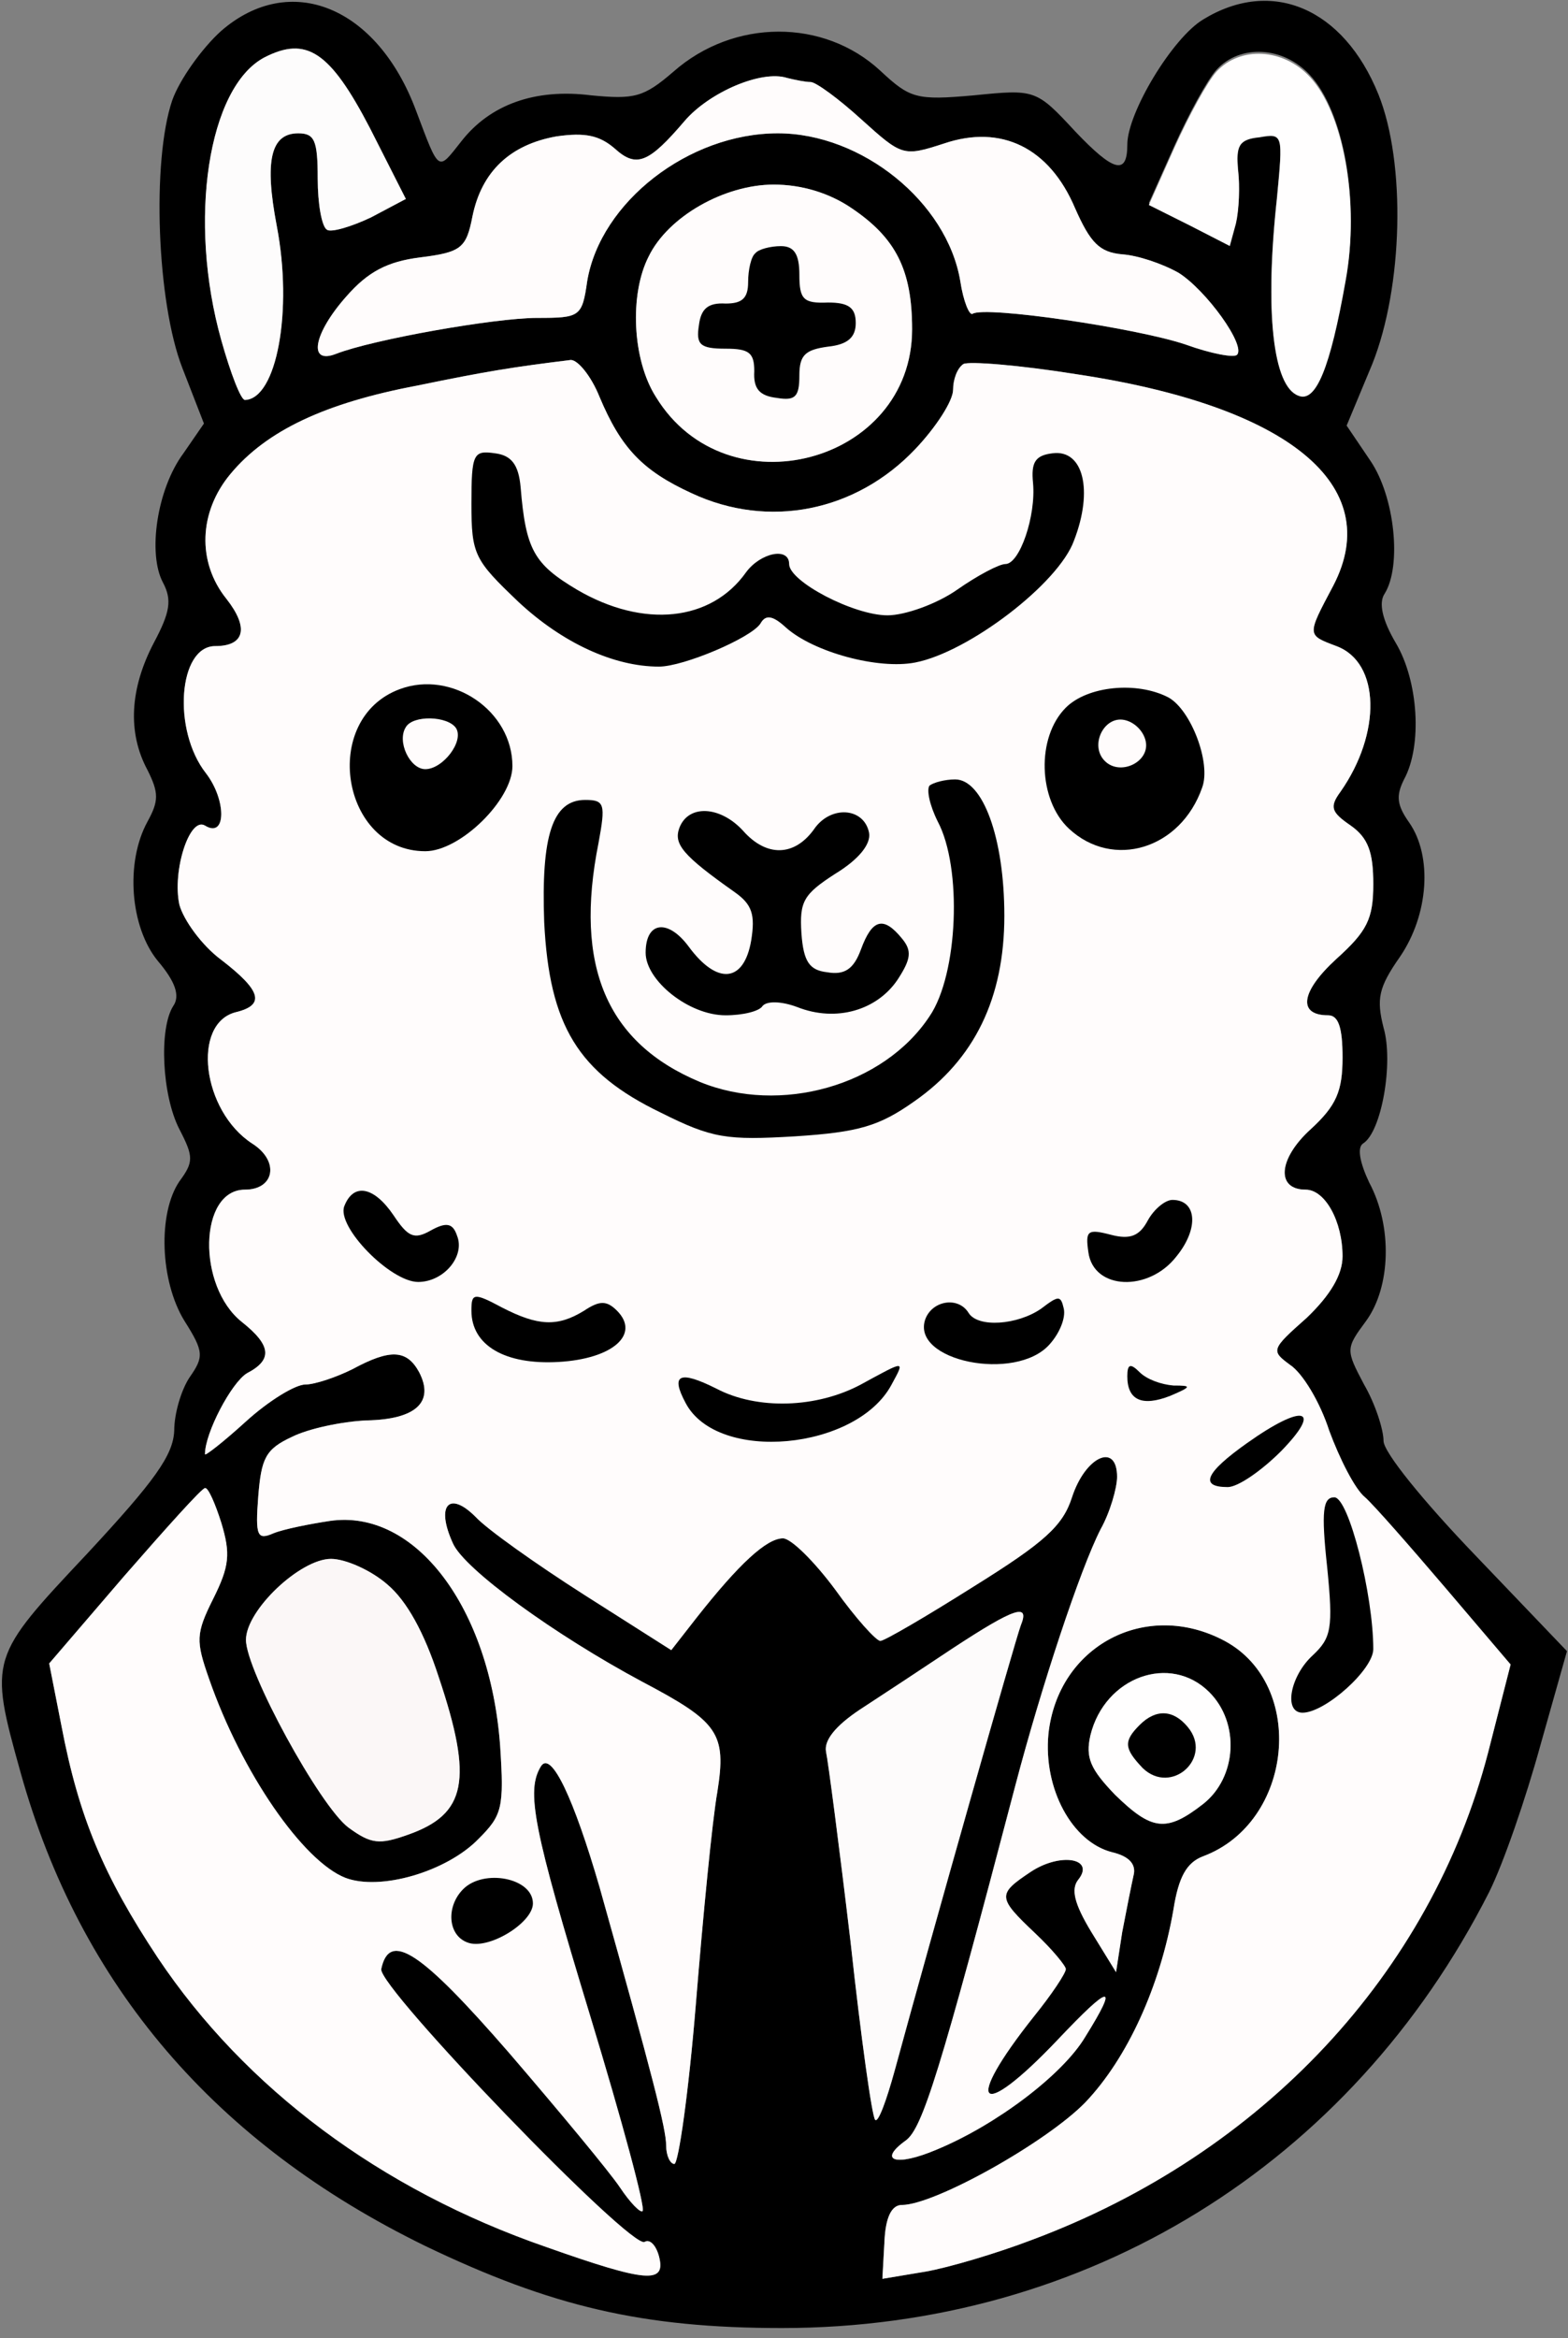 <?xml version="1.0" encoding="UTF-8"?>
<svg width="153px" height="228px" viewBox="0 0 153 228" version="1.1" xmlns="http://www.w3.org/2000/svg" xmlns:xlink="http://www.w3.org/1999/xlink">
    <rect x="0" y="0" width="153" height="228" fill="#808080" stroke="none"/>
    <title>logo</title>
    <g id="Page-1" stroke="none" stroke-width="1" fill="none" fill-rule="evenodd">
        <g id="logo" transform="translate(0.185, 0.081)" fill-rule="nonzero">
            <g id="Group" transform="translate(76.357, 113.459) scale(-1, 1) rotate(-180) translate(-76.357, -113.459) translate(0, 0)">
                <path d="M21.415,224 C19.515,222.3 17.315,219.2 16.615,217.2 C14.615,211.3 15.115,197.5 17.615,191.1 L19.715,185.7 L17.715,182.8 C15.115,179.3 14.215,173 15.715,170.2 C16.615,168.5 16.415,167.3 14.815,164.3 C12.515,159.9 12.215,155.6 14.215,151.9 C15.315,149.7 15.315,148.9 14.215,146.9 C12.015,142.9 12.515,136.6 15.215,133.3 C16.915,131.3 17.415,129.9 16.715,128.9 C15.315,126.7 15.615,120.2 17.315,116.9 C18.715,114.2 18.715,113.7 17.315,111.8 C15.215,108.7 15.415,102.1 17.815,98.2 C19.715,95.2 19.715,94.7 18.315,92.7 C17.515,91.5 16.815,89.2 16.815,87.5 C16.715,85.1 14.915,82.6 8.315,75.5 C-1.185,65.4 -1.285,65.3 1.815,54.2 C7.615,33.4 20.815,18 41.315,8 C53.615,2.1 62.515,0 76.115,0 C105.815,0 131.615,15.9 145.115,42.5 C146.515,45.3 148.715,51.7 150.115,56.8 L152.715,66 L143.815,75.3 C138.715,80.6 134.815,85.4 134.815,86.5 C134.815,87.6 134.015,90.1 132.915,92 C131.115,95.4 131.115,95.5 133.115,98.2 C135.515,101.5 135.715,107.4 133.415,111.7 C132.515,113.6 132.215,115.1 132.815,115.5 C134.615,116.6 135.815,123.4 134.815,126.8 C134.115,129.6 134.315,130.7 136.415,133.7 C139.215,137.8 139.615,143.5 137.315,146.8 C136.115,148.5 136.015,149.4 136.815,151 C138.615,154.3 138.215,160.6 136.015,164.3 C134.715,166.5 134.315,168.2 134.915,169.1 C136.615,171.8 135.915,178.6 133.515,182.1 L131.215,185.5 L133.715,191.5 C136.715,199 137.015,211.1 134.315,217.8 C130.915,226.2 123.915,229.2 117.215,225.1 C114.215,223.3 109.815,216 109.815,212.9 C109.815,209.9 108.515,210.2 104.715,214.2 C100.915,218.3 100.815,218.3 94.815,217.7 C89.215,217.2 88.615,217.4 85.715,220.1 C80.215,225.2 71.415,225.2 65.515,220 C62.615,217.5 61.715,217.3 57.515,217.7 C52.015,218.4 47.615,216.8 44.815,213.2 C42.515,210.3 42.715,210.1 40.415,216.2 C36.615,226.4 28.115,229.8 21.415,224 Z M35.915,214.5 L39.415,207.6 L36.015,205.8 C34.115,204.9 32.115,204.3 31.715,204.6 C31.215,204.9 30.815,207.1 30.815,209.6 C30.815,213.3 30.515,214 28.915,214 C26.215,214 25.615,211.3 26.815,205 C28.415,196.7 26.815,188.1 23.715,188 C23.315,188 22.315,190.6 21.415,193.8 C18.115,205.5 20.115,218.5 25.615,221.4 C29.715,223.5 32.015,222 35.915,214.5 Z M127.615,219.7 C130.915,216.2 132.515,207.4 131.115,199.8 C129.615,191.3 128.215,187.9 126.515,188.6 C124.015,189.5 123.215,196.8 124.415,207.8 C125.015,214.1 125.015,214.2 122.715,213.8 C120.715,213.6 120.415,213 120.615,210.6 C120.815,209 120.715,206.7 120.415,205.4 L119.815,203.2 L115.915,205.2 L111.915,207.2 L114.415,212.8 C115.815,215.9 117.615,219.2 118.515,220.2 C120.815,222.7 125.015,222.5 127.615,219.7 Z M78.915,219 C79.415,219 81.615,217.4 83.815,215.4 C87.815,211.8 87.915,211.7 91.915,213 C97.515,214.9 102.215,212.6 104.715,206.7 C106.215,203.3 107.115,202.4 109.315,202.2 C110.815,202.1 113.215,201.3 114.815,200.4 C117.515,198.7 121.415,193.3 120.515,192.4 C120.215,192.1 118.015,192.5 115.515,193.4 C110.815,195 95.915,197.2 94.715,196.4 C94.415,196.2 93.815,197.6 93.515,199.6 C92.215,207.3 83.915,214 75.715,214 C67.015,214 58.415,207.3 57.115,199.6 C56.615,196.1 56.415,196 52.215,196 C48.115,196 36.215,193.9 32.615,192.5 C29.815,191.4 30.415,194.5 33.615,198.1 C35.715,200.5 37.615,201.5 40.815,201.9 C44.815,202.4 45.315,202.8 45.915,205.9 C46.815,210.3 49.615,212.9 54.115,213.7 C56.915,214.1 58.315,213.8 59.815,212.5 C61.915,210.6 63.115,211.1 66.615,215.2 C69.015,218 74.115,220.2 76.615,219.4 C77.415,219.2 78.415,219 78.915,219 Z M82.915,206.7 C87.215,203.8 88.815,200.7 88.815,194.9 C88.815,181.8 70.715,177 63.815,188.3 C61.515,191.9 61.215,198.3 63.115,202 C65.015,205.9 70.515,209 75.315,209 C78.015,209 80.715,208.2 82.915,206.7 Z M58.315,188.3 C60.415,183.3 62.515,181.1 67.315,178.9 C74.815,175.4 83.315,177.1 89.115,183.2 C91.115,185.3 92.815,187.9 92.815,189 C92.815,190 93.215,191.1 93.815,191.5 C94.315,191.8 99.315,191.4 104.915,190.5 C125.515,187.4 135.015,179.7 129.915,169.9 C127.315,165 127.315,165.1 130.215,164 C134.515,162.4 134.615,155.5 130.615,149.8 C129.515,148.3 129.715,147.8 131.615,146.5 C133.315,145.3 133.815,143.9 133.815,140.8 C133.815,137.4 133.215,136.2 130.215,133.5 C126.715,130.3 126.415,128 129.415,128 C130.415,128 130.815,126.8 130.815,123.9 C130.815,120.6 130.215,119.2 127.715,116.9 C124.515,114 124.315,111 127.215,111 C129.115,111 130.815,107.9 130.815,104.5 C130.815,102.7 129.615,100.7 127.315,98.5 C123.815,95.4 123.815,95.3 125.715,93.9 C126.915,93.1 128.615,90.3 129.515,87.5 C130.515,84.8 132.015,81.8 133.015,81 C133.915,80.2 137.415,76.2 140.915,72.1 L147.215,64.7 L145.015,56.1 C139.415,34.6 123.015,17 100.515,8.6 C97.115,7.3 92.415,5.9 90.115,5.5 L85.915,4.8 L86.115,8.4 C86.215,10.8 86.815,12 87.815,12 C91.015,12 101.915,18.1 105.715,22 C109.815,26.3 113.015,33.3 114.315,40.8 C114.815,44 115.615,45.4 117.215,46 C126.015,49.3 127.315,62.7 119.315,67 C111.615,71.1 103.015,66.5 102.115,57.9 C101.615,52.6 104.415,47.4 108.315,46.4 C110.015,46 110.715,45.2 110.415,44.1 C110.215,43.2 109.715,40.7 109.315,38.6 L108.715,34.7 L106.315,38.6 C104.615,41.4 104.315,42.8 105.015,43.7 C106.715,45.8 103.315,46.4 100.415,44.5 C97.115,42.3 97.115,42 100.815,38.5 C102.515,36.9 103.815,35.3 103.815,35 C103.815,34.6 102.415,32.5 100.715,30.4 C93.715,21.6 95.315,20 103.015,28.1 C108.215,33.6 109.015,33.7 105.715,28.4 C103.515,24.7 97.015,19.8 91.215,17.4 C87.215,15.7 85.415,16.3 88.215,18.3 C89.815,19.5 91.515,24.8 98.915,53 C101.415,62.5 105.215,74 107.215,77.9 C108.115,79.5 108.815,81.9 108.815,83 C108.815,86.4 105.715,85 104.415,81 C103.515,78.2 101.715,76.6 94.815,72.3 C90.215,69.4 86.115,67 85.715,67 C85.315,67 83.315,69.2 81.315,72 C79.315,74.7 77.015,77 76.215,77 C74.615,77 71.915,74.5 67.815,69.3 L65.315,66.1 L56.815,71.5 C52.115,74.5 47.315,77.9 46.215,79.1 C43.615,81.7 42.315,80.2 44.015,76.5 C45.115,74 53.915,67.6 62.515,63 C69.915,59.1 70.715,58 69.815,52.3 C69.315,49.5 68.415,40.2 67.715,31.6 C67.015,23 66.015,16 65.615,16 C65.215,16 64.815,16.8 64.815,17.8 C64.815,19.4 63.515,24.5 58.315,43 C55.815,51.6 53.615,56.3 52.615,54.8 C51.115,52.4 51.815,48.8 57.415,30.4 C60.515,20.2 62.815,11.7 62.515,11.4 C62.315,11.2 61.315,12.2 60.315,13.7 C59.315,15.2 54.415,21.1 49.515,26.8 C40.915,36.7 37.815,38.8 37.015,35 C36.715,33.2 61.415,7.6 62.715,8.4 C63.215,8.7 63.815,8.1 64.115,7 C64.815,4.3 63.015,4.4 53.115,7.9 C36.915,13.5 23.715,23.4 15.215,36.1 C9.915,44.1 7.515,49.8 5.815,58.7 L4.615,64.8 L11.915,73.3 C16.015,78 19.515,81.9 19.815,81.9 C20.115,82 20.815,80.4 21.415,78.5 C22.315,75.5 22.215,74.3 20.615,71.1 C18.915,67.7 18.915,67 20.215,63.3 C23.415,54.1 29.415,45.5 33.515,43.9 C36.915,42.6 43.415,44.5 46.515,47.7 C48.815,50 49.015,50.7 48.615,56.8 C47.615,70.3 40.315,79.9 32.015,78.7 C30.015,78.4 27.515,77.9 26.515,77.5 C24.915,76.8 24.715,77.2 25.015,81.1 C25.315,84.8 25.715,85.7 28.315,86.9 C29.915,87.7 33.215,88.4 35.615,88.5 C40.415,88.6 42.215,90.3 40.715,93.2 C39.515,95.4 37.915,95.5 34.215,93.5 C32.615,92.7 30.515,92 29.615,92 C28.615,92 26.015,90.4 23.815,88.4 C21.615,86.4 19.815,85 19.815,85.2 C19.815,87.3 22.415,92.2 23.915,93.1 C26.415,94.4 26.315,95.8 23.415,98.1 C19.015,101.6 19.215,111 23.715,111 C26.615,111 27.115,113.8 24.415,115.5 C19.515,118.7 18.515,127.2 22.815,128.3 C25.715,129 25.315,130.4 21.415,133.4 C19.515,134.8 17.715,137.3 17.315,138.8 C16.615,142.1 18.315,147.4 19.815,146.5 C21.915,145.2 21.915,149 19.915,151.6 C16.615,155.8 17.215,164 20.815,164 C23.715,164 24.115,165.8 21.915,168.6 C19.015,172.2 19.215,177.1 22.315,180.8 C25.815,185 31.515,187.7 40.515,189.4 C47.315,190.8 49.815,191.2 55.515,191.9 C56.215,191.9 57.515,190.3 58.315,188.3 Z M37.615,72.5 C39.515,70.9 41.215,67.8 42.615,63.5 C46.015,53.4 45.315,50.1 39.615,48.1 C36.815,47.1 36.015,47.2 33.815,48.8 C31.015,50.9 23.815,64.1 23.815,67.1 C23.815,70 29.115,75 32.115,75 C33.515,75 36.015,73.9 37.615,72.5 Z M99.415,68.5 C98.915,67.2 90.815,38.7 87.115,25.1 C86.315,22.2 85.515,20 85.215,20.3 C84.915,20.5 83.815,28.4 82.815,37.6 C81.715,46.9 80.615,55.3 80.415,56.2 C80.215,57.3 81.315,58.7 83.715,60.3 C85.715,61.6 89.815,64.3 92.815,66.3 C98.915,70.3 100.315,70.7 99.415,68.5 Z M117.815,62 C120.815,59 120.515,53.7 117.215,51.1 C113.615,48.3 112.215,48.5 108.615,52 C106.215,54.5 105.715,55.6 106.215,57.8 C107.615,63.5 114.015,65.8 117.815,62 Z" id="Shape" fill="#000000"></path>
                <path d="M35.915,214.5 L39.415,207.6 L36.015,205.8 C34.115,204.9 32.115,204.3 31.715,204.6 C31.215,204.9 30.815,207.1 30.815,209.6 C30.815,213.3 30.515,214 28.915,214 C26.215,214 25.615,211.3 26.815,205 C28.415,196.7 26.815,188.1 23.715,188 C23.315,188 22.315,190.6 21.415,193.8 C18.115,205.5 20.115,218.5 25.615,221.4 C29.715,223.5 32.015,222 35.915,214.5 Z" id="Shape-path" fill="#FDFCFC"></path>
                <path d="M127.615,219.509 C130.915,216.009 132.515,207.209 131.115,199.609 C129.615,191.109 128.215,187.709 126.515,188.409 C124.015,189.309 123.215,196.609 124.415,207.609 C125.015,213.909 125.015,214.009 122.715,213.609 C120.715,213.409 120.415,212.809 120.615,210.409 C120.815,208.809 120.715,206.509 120.415,205.209 L119.815,203.009 L115.915,205.009 L111.915,207.009 L114.415,212.609 C115.815,215.709 117.615,219.009 118.515,220.009 C120.815,222.509 125.015,222.309 127.615,219.509 Z" id="Shape-path" fill="#FFFEFE"></path>
                <path d="M78.915,219 C79.415,219 81.615,217.4 83.815,215.4 C87.815,211.8 87.915,211.7 91.915,213 C97.515,214.9 102.215,212.6 104.715,206.7 C106.215,203.3 107.115,202.4 109.315,202.2 C110.815,202.1 113.215,201.3 114.815,200.4 C117.515,198.7 121.415,193.3 120.515,192.4 C120.215,192.1 118.015,192.5 115.515,193.4 C110.815,195 95.915,197.2 94.715,196.4 C94.415,196.2 93.815,197.6 93.515,199.6 C92.215,207.3 83.915,214 75.715,214 C67.015,214 58.415,207.3 57.115,199.6 C56.615,196.1 56.415,196 52.215,196 C48.115,196 36.215,193.9 32.615,192.5 C29.815,191.4 30.415,194.5 33.615,198.1 C35.715,200.5 37.615,201.5 40.815,201.9 C44.815,202.4 45.315,202.8 45.915,205.9 C46.815,210.3 49.615,212.9 54.115,213.7 C56.915,214.1 58.315,213.8 59.815,212.5 C61.915,210.6 63.115,211.1 66.615,215.2 C69.015,218 74.115,220.2 76.615,219.4 C77.415,219.2 78.415,219 78.915,219 Z" id="Shape-path" fill="#FFFCFC"></path>
                <path d="M37.615,72.5 C39.515,70.9 41.215,67.8 42.615,63.5 C46.015,53.4 45.315,50.1 39.615,48.1 C36.815,47.1 36.015,47.2 33.815,48.8 C31.015,50.9 23.815,64.1 23.815,67.1 C23.815,70 29.115,75 32.115,75 C33.515,75 36.015,73.9 37.615,72.5 Z" id="Shape-path" fill="#FBF7F7"></path>
                <path d="M99.415,68.5 C98.915,67.2 90.815,38.7 87.115,25.1 C86.315,22.2 85.515,20 85.215,20.3 C84.915,20.5 83.815,28.4 82.815,37.6 C81.715,46.9 80.615,55.3 80.415,56.2 C80.215,57.3 81.315,58.7 83.715,60.3 C85.715,61.6 89.815,64.3 92.815,66.3 C98.915,70.3 100.315,70.7 99.415,68.5 Z" id="Shape-path" fill="#FDFBFB"></path>
                <path d="M117.815,62 C120.815,59 120.515,53.7 117.215,51.1 C113.615,48.3 112.215,48.5 108.615,52 C106.215,54.5 105.715,55.6 106.215,57.8 C107.615,63.5 114.015,65.8 117.815,62 Z" id="Shape-path" fill="#FFFEFE"></path>
                <path d="M82.915,206.7 C87.215,203.8 88.815,200.7 88.815,194.9 C88.815,181.8 70.715,177 63.815,188.3 C61.515,191.9 61.215,198.3 63.115,202 C65.015,205.9 70.515,209 75.315,209 C78.015,209 80.715,208.2 82.915,206.7 Z" id="Shape-path" fill="#FFFCFC"></path>
                <path d="M58.315,188.3 C60.415,183.3 62.515,181.1 67.315,178.9 C74.815,175.4 83.315,177.1 89.115,183.2 C91.115,185.3 92.815,187.9 92.815,189 C92.815,190 93.215,191.1 93.815,191.5 C94.315,191.8 99.315,191.4 104.915,190.5 C125.515,187.4 135.015,179.7 129.915,169.9 C127.315,165 127.315,165.1 130.215,164 C134.515,162.4 134.615,155.5 130.615,149.8 C129.515,148.3 129.715,147.8 131.615,146.5 C133.315,145.3 133.815,143.9 133.815,140.8 C133.815,137.4 133.215,136.2 130.215,133.5 C126.715,130.3 126.415,128 129.415,128 C130.415,128 130.815,126.8 130.815,123.9 C130.815,120.6 130.215,119.2 127.715,116.9 C124.515,114 124.315,111 127.215,111 C129.115,111 130.815,107.9 130.815,104.5 C130.815,102.7 129.615,100.7 127.315,98.5 C123.815,95.4 123.815,95.3 125.715,93.9 C126.915,93.1 128.615,90.3 129.515,87.5 C130.515,84.8 132.015,81.8 133.015,81 C133.915,80.2 137.415,76.2 140.915,72.1 L147.215,64.7 L145.015,56.1 C139.415,34.6 123.015,17 100.515,8.6 C97.115,7.3 92.415,5.9 90.115,5.5 L85.915,4.8 L86.115,8.4 C86.215,10.8 86.815,12 87.815,12 C91.015,12 101.915,18.1 105.715,22 C109.815,26.3 113.015,33.3 114.315,40.8 C114.815,44 115.615,45.4 117.215,46 C126.015,49.3 127.315,62.7 119.315,67 C111.615,71.1 103.015,66.5 102.115,57.9 C101.615,52.6 104.415,47.4 108.315,46.4 C110.015,46 110.715,45.2 110.415,44.1 C110.215,43.2 109.715,40.7 109.315,38.6 L108.715,34.7 L106.315,38.6 C104.615,41.4 104.315,42.8 105.015,43.7 C106.715,45.8 103.315,46.4 100.415,44.5 C97.115,42.3 97.115,42 100.815,38.5 C102.515,36.9 103.815,35.3 103.815,35 C103.815,34.6 102.415,32.5 100.715,30.4 C93.715,21.6 95.315,20 103.015,28.1 C108.215,33.6 109.015,33.7 105.715,28.4 C103.515,24.7 97.015,19.8 91.215,17.4 C87.215,15.7 85.415,16.3 88.215,18.3 C89.815,19.5 91.515,24.8 98.915,53 C101.415,62.5 105.215,74 107.215,77.9 C108.115,79.5 108.815,81.9 108.815,83 C108.815,86.4 105.715,85 104.415,81 C103.515,78.2 101.715,76.6 94.815,72.3 C90.215,69.4 86.115,67 85.715,67 C85.315,67 83.315,69.2 81.315,72 C79.315,74.7 77.015,77 76.215,77 C74.615,77 71.915,74.5 67.815,69.3 L65.315,66.1 L56.815,71.5 C52.115,74.5 47.315,77.9 46.215,79.1 C43.615,81.7 42.315,80.2 44.015,76.5 C45.115,74 53.915,67.6 62.515,63 C69.915,59.1 70.715,58 69.815,52.3 C69.315,49.5 68.415,40.2 67.715,31.6 C67.015,23 66.015,16 65.615,16 C65.215,16 64.815,16.8 64.815,17.8 C64.815,19.4 63.515,24.5 58.315,43 C55.815,51.6 53.615,56.3 52.615,54.8 C51.115,52.4 51.815,48.8 57.415,30.4 C60.515,20.2 62.815,11.7 62.515,11.4 C62.315,11.2 61.315,12.2 60.315,13.7 C59.315,15.2 54.415,21.1 49.515,26.8 C40.915,36.7 37.815,38.8 37.015,35 C36.715,33.2 61.415,7.6 62.715,8.4 C63.215,8.7 63.815,8.1 64.115,7 C64.815,4.3 63.015,4.4 53.115,7.9 C36.915,13.5 23.715,23.4 15.215,36.1 C9.915,44.1 7.515,49.8 5.815,58.7 L4.615,64.8 L11.915,73.3 C16.015,78 19.515,81.9 19.815,81.9 C20.115,82 20.815,80.4 21.415,78.5 C22.315,75.5 22.215,74.3 20.615,71.1 C18.915,67.7 18.915,67 20.215,63.3 C23.415,54.1 29.415,45.5 33.515,43.9 C36.915,42.6 43.415,44.5 46.515,47.7 C48.815,50 49.015,50.7 48.615,56.8 C47.615,70.3 40.315,79.9 32.015,78.7 C30.015,78.4 27.515,77.9 26.515,77.5 C24.915,76.8 24.715,77.2 25.015,81.1 C25.315,84.8 25.715,85.7 28.315,86.9 C29.915,87.7 33.215,88.4 35.615,88.5 C40.415,88.6 42.215,90.3 40.715,93.2 C39.515,95.4 37.915,95.5 34.215,93.5 C32.615,92.7 30.515,92 29.615,92 C28.615,92 26.015,90.4 23.815,88.4 C21.615,86.4 19.815,85 19.815,85.2 C19.815,87.3 22.415,92.2 23.915,93.1 C26.415,94.4 26.315,95.8 23.415,98.1 C19.015,101.6 19.215,111 23.715,111 C26.615,111 27.115,113.8 24.415,115.5 C19.515,118.7 18.515,127.2 22.815,128.3 C25.715,129 25.315,130.4 21.415,133.4 C19.515,134.8 17.715,137.3 17.315,138.8 C16.615,142.1 18.315,147.4 19.815,146.5 C21.915,145.2 21.915,149 19.915,151.6 C16.615,155.8 17.215,164 20.815,164 C23.715,164 24.115,165.8 21.915,168.6 C19.015,172.2 19.215,177.1 22.315,180.8 C25.815,185 31.515,187.7 40.515,189.4 C47.315,190.8 49.815,191.2 55.515,191.9 C56.215,191.9 57.515,190.3 58.315,188.3 Z" id="Shape-path" fill="#FFFCFC"></path>
                <path d="M73.515,202.3 C73.115,202 72.815,200.7 72.815,199.5 C72.815,197.9 72.215,197.4 70.615,197.4 C68.915,197.5 68.215,196.9 68.015,195.3 C67.715,193.4 68.115,193 70.615,193 C72.915,193 73.415,192.6 73.415,190.8 C73.315,189.1 73.915,188.4 75.615,188.2 C77.415,187.9 77.815,188.3 77.815,190.4 C77.815,192.4 78.415,192.9 80.615,193.2 C82.515,193.4 83.315,194.1 83.315,195.5 C83.315,197 82.615,197.5 80.615,197.5 C78.215,197.4 77.815,197.8 77.815,200.2 C77.815,202.2 77.315,203 76.015,203 C75.015,203 73.815,202.7 73.515,202.3 Z" id="Path" fill="#000000"></path>
                <path d="M45.815,177.9 C45.815,172.9 46.115,172.4 50.415,168.3 C54.715,164.3 59.715,162 64.115,162 C66.515,162 73.115,164.8 74.015,166.2 C74.515,167.1 75.215,167 76.515,165.8 C79.215,163.4 85.515,161.7 89.115,162.4 C94.315,163.4 103.115,170.1 104.615,174.3 C106.515,179.2 105.515,183.2 102.515,182.8 C100.815,182.6 100.415,181.9 100.615,179.9 C100.915,176.7 99.315,172 97.915,172 C97.315,172 95.215,170.9 93.215,169.5 C91.215,168.1 88.115,167 86.415,167 C83.115,167 76.815,170.3 76.815,172 C76.815,173.7 74.015,173.1 72.615,171.2 C69.215,166.4 62.615,165.7 56.115,169.5 C51.915,172 51.115,173.4 50.615,179.5 C50.415,181.7 49.715,182.6 48.115,182.8 C46.015,183.1 45.815,182.8 45.815,177.9 Z" id="Path" fill="#000000"></path>
                <path d="M38.815,159.8 C31.015,156.9 33.115,144 41.315,144 C44.715,144 49.815,149 49.815,152.3 C49.815,157.7 43.915,161.7 38.815,159.8 Z M44.315,156 C45.115,154.7 43.015,152 41.315,152 C39.815,152 38.515,154.7 39.415,156.1 C40.115,157.3 43.515,157.2 44.315,156 Z" id="Shape" fill="#000000"></path>
                <path d="M103.815,158 C100.915,155.1 101.115,149 104.115,146.2 C108.415,142.2 115.015,144.2 117.115,150.2 C118.015,152.6 116.015,157.8 113.815,159 C110.715,160.6 105.915,160.1 103.815,158 Z M111.615,154.7 C112.015,152.7 109.115,151.3 107.615,152.8 C106.115,154.3 107.515,157.2 109.515,156.8 C110.515,156.6 111.415,155.7 111.615,154.7 Z" id="Shape" fill="#000000"></path>
                <path d="M90.515,150.4 C90.215,150 90.515,148.5 91.315,146.9 C93.715,142.4 93.315,132 90.515,127.9 C86.015,121.1 75.915,118.3 68.115,121.5 C59.015,125.3 55.815,132.8 58.215,144.8 C58.915,148.6 58.815,149 56.915,149 C53.715,149 52.615,145.5 52.915,137.1 C53.415,127 56.215,122.4 64.315,118.5 C69.315,116 70.715,115.8 77.415,116.2 C83.615,116.6 85.615,117.2 89.015,119.6 C94.915,123.7 97.815,129.7 97.815,137.7 C97.815,145.3 95.715,151 93.015,151 C92.015,151 90.915,150.7 90.515,150.4 Z" id="Path" fill="#000000"></path>
                <path d="M66.115,146.3 C65.515,144.7 66.415,143.6 71.515,140 C73.215,138.8 73.515,137.8 73.115,135.3 C72.415,131.2 69.815,130.9 67.015,134.7 C65.015,137.4 62.815,137.2 62.815,134.1 C62.815,131.4 67.015,128 70.615,128 C72.315,128 73.915,128.4 74.215,128.9 C74.615,129.4 76.015,129.4 77.615,128.8 C81.415,127.3 85.415,128.5 87.415,131.5 C88.715,133.5 88.815,134.3 87.815,135.5 C86.015,137.7 84.915,137.4 83.815,134.4 C83.115,132.5 82.215,131.9 80.515,132.2 C78.815,132.4 78.215,133.2 78.015,136 C77.815,139.1 78.215,139.8 81.315,141.8 C83.615,143.2 84.815,144.7 84.615,145.8 C84.115,148.3 80.815,148.5 79.215,146.1 C77.315,143.5 74.615,143.4 72.315,146 C70.115,148.4 67.015,148.6 66.115,146.3 Z" id="Path" fill="#000000"></path>
                <path d="M33.415,109.4 C32.615,107.4 37.915,102 40.615,102 C43.115,102 45.215,104.5 44.415,106.5 C44.015,107.7 43.415,107.9 41.815,107 C40.215,106.1 39.615,106.4 38.215,108.5 C36.315,111.3 34.315,111.7 33.415,109.4 Z" id="Path" fill="#000000"></path>
                <path d="M111.815,108 C111.015,106.5 110.115,106.1 108.215,106.6 C105.915,107.2 105.715,107 106.015,104.9 C106.515,101.2 111.915,101 114.615,104.5 C116.815,107.2 116.615,110 114.215,110 C113.515,110 112.415,109.1 111.815,108 Z" id="Path" fill="#000000"></path>
                <path d="M45.815,99.2 C45.815,95.8 49.115,93.9 54.315,94.2 C59.615,94.5 62.315,96.9 60.015,99.2 C59.015,100.2 58.315,100.2 56.815,99.2 C54.215,97.6 52.315,97.7 48.815,99.5 C46.015,101 45.815,100.9 45.815,99.2 Z" id="Path" fill="#000000"></path>
                <path d="M101.415,99.4 C99.115,97.8 95.215,97.5 94.315,99 C93.315,100.6 90.815,100.2 90.115,98.4 C88.615,94.3 98.915,92.2 102.215,95.9 C103.215,97 103.815,98.5 103.615,99.4 C103.315,100.7 103.115,100.7 101.415,99.4 Z" id="Path" fill="#000000"></path>
                <path d="M83.815,92 C79.515,89.7 73.715,89.5 69.715,91.6 C66.115,93.4 65.215,93 66.715,90.2 C69.815,84.3 83.415,85.6 86.815,92 C88.115,94.4 88.215,94.4 83.815,92 Z" id="Path" fill="#000000"></path>
                <path d="M109.815,92.8 C109.815,90.5 111.215,89.8 114.015,90.9 C116.115,91.8 116.115,91.9 114.315,91.9 C113.115,92 111.715,92.5 111.015,93.2 C110.115,94.1 109.815,94 109.815,92.8 Z" id="Path" fill="#000000"></path>
                <path d="M121.515,86.3 C117.415,83.4 116.815,82 119.615,82 C120.615,82 122.915,83.6 124.815,85.5 C128.915,89.7 127.015,90.2 121.515,86.3 Z" id="Path" fill="#000000"></path>
                <path d="M129.315,74.2 C129.915,68.2 129.715,67.3 127.915,65.6 C125.715,63.6 125.015,60 126.915,60 C129.115,60 133.815,64.2 133.815,66.2 C133.815,71.5 131.415,81 130.015,81 C128.915,81 128.715,79.7 129.315,74.2 Z" id="Path" fill="#000000"></path>
                <path d="M45.015,42.8 C43.315,41.1 43.515,38.3 45.415,37.6 C47.415,36.8 51.815,39.5 51.815,41.4 C51.815,43.9 47.015,44.8 45.015,42.8 Z" id="Path" fill="#000000"></path>
                <path d="M111.015,58.8 C109.415,57.2 109.515,56.5 111.315,54.6 C114.115,51.9 118.215,55.6 115.715,58.6 C114.315,60.3 112.615,60.4 111.015,58.8 Z" id="Path" fill="#000000"></path>
            </g>
        </g>
    </g>
</svg>